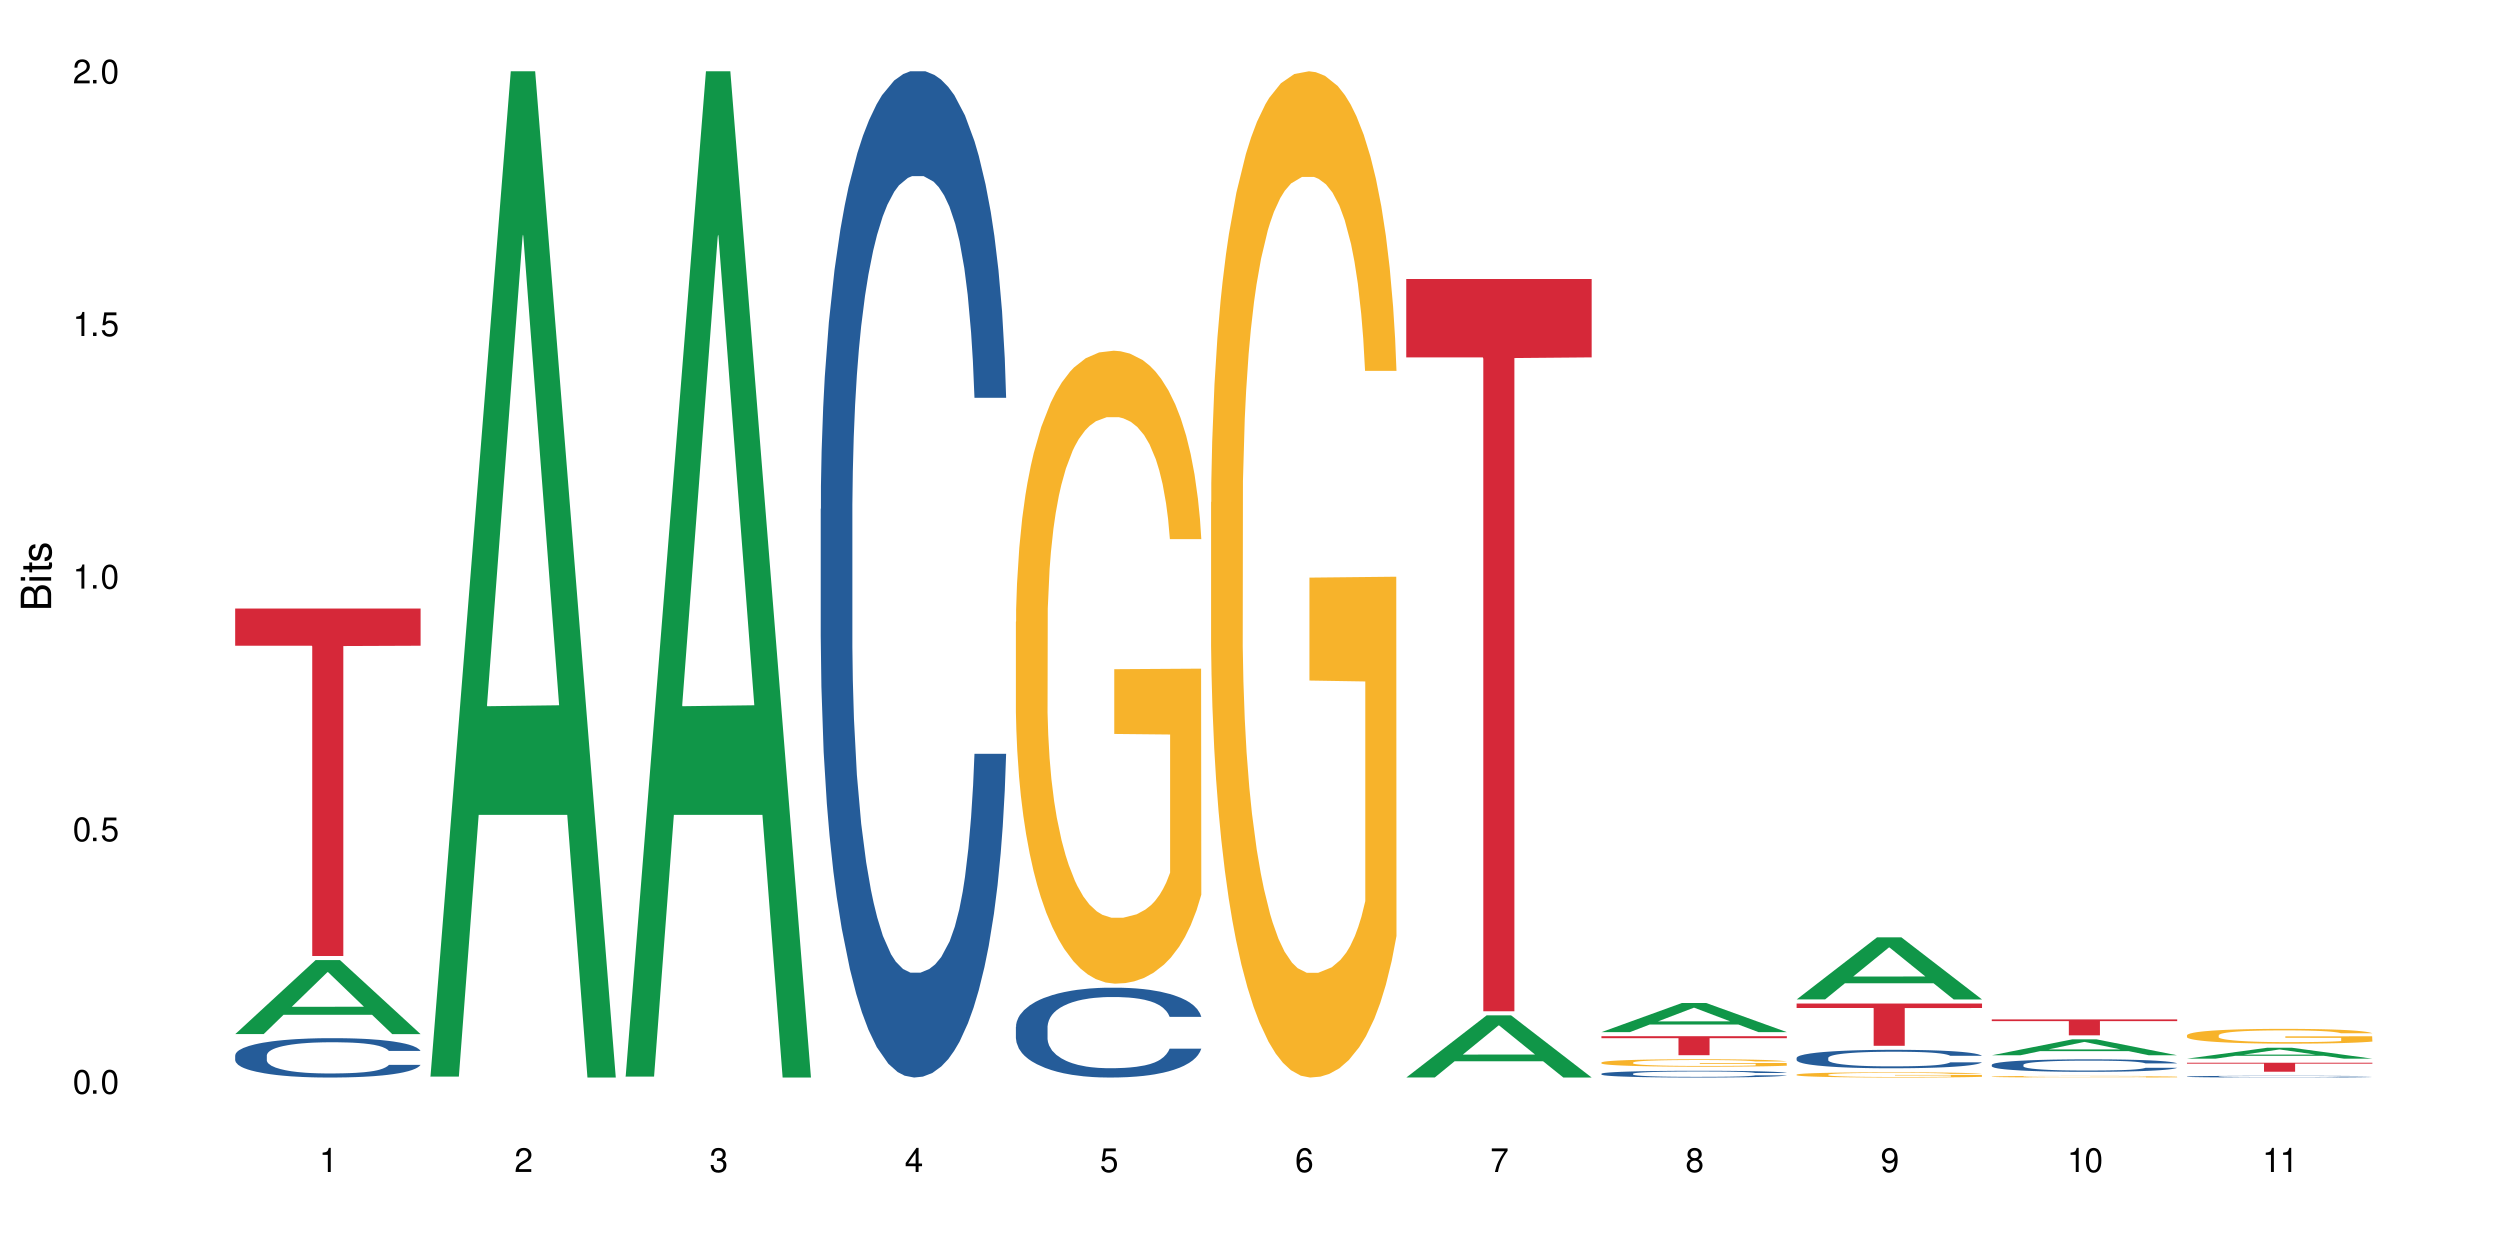 <?xml version="1.0" encoding="UTF-8"?>
<svg xmlns="http://www.w3.org/2000/svg" xmlns:xlink="http://www.w3.org/1999/xlink" width="720" height="360" viewBox="0 0 720 360">
<defs>
<g>
<g id="glyph-0-0">
</g>
<g id="glyph-0-1">
<path d="M 2.641 -6.938 C 2 -6.938 1.422 -6.656 1.078 -6.172 C 0.641 -5.562 0.406 -4.641 0.406 -3.359 C 0.406 -1.016 1.188 0.219 2.641 0.219 C 4.078 0.219 4.859 -1.016 4.859 -3.297 C 4.859 -4.641 4.656 -5.547 4.203 -6.172 C 3.844 -6.656 3.281 -6.938 2.641 -6.938 Z M 2.641 -6.188 C 3.547 -6.188 4 -5.25 4 -3.375 C 4 -1.406 3.562 -0.484 2.625 -0.484 C 1.734 -0.484 1.281 -1.438 1.281 -3.344 C 1.281 -5.25 1.734 -6.188 2.641 -6.188 Z M 2.641 -6.188 "/>
</g>
<g id="glyph-0-2">
<path d="M 1.828 -1 L 0.828 -1 L 0.828 0 L 1.828 0 Z M 1.828 -1 "/>
</g>
<g id="glyph-0-3">
<path d="M 4.562 -6.797 L 1.062 -6.797 L 0.547 -3.094 L 1.328 -3.094 C 1.719 -3.562 2.047 -3.734 2.578 -3.734 C 3.484 -3.734 4.062 -3.109 4.062 -2.094 C 4.062 -1.125 3.484 -0.531 2.578 -0.531 C 1.828 -0.531 1.375 -0.906 1.188 -1.672 L 0.328 -1.672 C 0.453 -1.109 0.547 -0.844 0.75 -0.594 C 1.125 -0.078 1.828 0.219 2.594 0.219 C 3.969 0.219 4.922 -0.781 4.922 -2.219 C 4.922 -3.562 4.031 -4.484 2.719 -4.484 C 2.25 -4.484 1.859 -4.359 1.469 -4.062 L 1.734 -5.969 L 4.562 -5.969 Z M 4.562 -6.797 "/>
</g>
<g id="glyph-0-4">
<path d="M 2.484 -4.938 L 2.484 0 L 3.328 0 L 3.328 -6.938 L 2.766 -6.938 C 2.469 -5.875 2.281 -5.734 0.984 -5.562 L 0.984 -4.938 Z M 2.484 -4.938 "/>
</g>
<g id="glyph-0-5">
<path d="M 4.859 -0.828 L 1.281 -0.828 C 1.359 -1.406 1.672 -1.781 2.5 -2.281 L 3.469 -2.828 C 4.406 -3.344 4.906 -4.062 4.906 -4.906 C 4.906 -5.484 4.672 -6.031 4.266 -6.406 C 3.859 -6.766 3.375 -6.938 2.719 -6.938 C 1.859 -6.938 1.219 -6.625 0.844 -6.031 C 0.609 -5.672 0.5 -5.234 0.484 -4.531 L 1.328 -4.531 C 1.359 -5.016 1.406 -5.281 1.531 -5.516 C 1.75 -5.938 2.188 -6.203 2.703 -6.203 C 3.469 -6.203 4.031 -5.641 4.031 -4.891 C 4.031 -4.344 3.719 -3.859 3.125 -3.516 L 2.234 -3 C 0.812 -2.172 0.406 -1.531 0.328 -0.016 L 4.859 -0.016 Z M 4.859 -0.828 "/>
</g>
<g id="glyph-0-6">
<path d="M 2.125 -3.188 L 2.578 -3.188 C 3.5 -3.188 3.984 -2.766 3.984 -1.922 C 3.984 -1.062 3.469 -0.531 2.594 -0.531 C 1.656 -0.531 1.203 -1 1.156 -2.016 L 0.312 -2.016 C 0.344 -1.453 0.438 -1.094 0.609 -0.781 C 0.953 -0.109 1.625 0.219 2.547 0.219 C 3.953 0.219 4.859 -0.625 4.859 -1.938 C 4.859 -2.828 4.516 -3.297 3.703 -3.594 C 4.344 -3.844 4.656 -4.328 4.656 -5.031 C 4.656 -6.219 3.875 -6.938 2.578 -6.938 C 1.203 -6.938 0.484 -6.172 0.453 -4.703 L 1.297 -4.703 C 1.312 -5.125 1.344 -5.359 1.453 -5.578 C 1.641 -5.969 2.062 -6.203 2.594 -6.203 C 3.344 -6.203 3.797 -5.75 3.797 -5 C 3.797 -4.516 3.609 -4.219 3.25 -4.047 C 3.016 -3.953 2.703 -3.922 2.125 -3.906 Z M 2.125 -3.188 "/>
</g>
<g id="glyph-0-7">
<path d="M 3.141 -1.672 L 3.141 0 L 3.984 0 L 3.984 -1.672 L 4.984 -1.672 L 4.984 -2.438 L 3.984 -2.438 L 3.984 -6.938 L 3.359 -6.938 L 0.266 -2.578 L 0.266 -1.672 Z M 3.141 -2.438 L 1 -2.438 L 3.141 -5.5 Z M 3.141 -2.438 "/>
</g>
<g id="glyph-0-8">
<path d="M 4.781 -5.125 C 4.609 -6.266 3.891 -6.938 2.844 -6.938 C 2.094 -6.938 1.422 -6.578 1.031 -5.953 C 0.594 -5.266 0.406 -4.422 0.406 -3.172 C 0.406 -2 0.578 -1.25 0.984 -0.641 C 1.359 -0.078 1.953 0.219 2.703 0.219 C 3.984 0.219 4.922 -0.75 4.922 -2.094 C 4.922 -3.375 4.062 -4.281 2.844 -4.281 C 2.172 -4.281 1.641 -4.031 1.281 -3.516 C 1.281 -5.234 1.828 -6.188 2.797 -6.188 C 3.391 -6.188 3.797 -5.797 3.938 -5.125 Z M 2.734 -3.531 C 3.547 -3.531 4.062 -2.953 4.062 -2.031 C 4.062 -1.156 3.484 -0.531 2.703 -0.531 C 1.922 -0.531 1.328 -1.188 1.328 -2.078 C 1.328 -2.938 1.906 -3.531 2.734 -3.531 Z M 2.734 -3.531 "/>
</g>
<g id="glyph-0-9">
<path d="M 4.984 -6.797 L 0.438 -6.797 L 0.438 -5.969 L 4.109 -5.969 C 2.5 -3.656 1.828 -2.234 1.328 0 L 2.219 0 C 2.594 -2.172 3.453 -4.047 4.984 -6.094 Z M 4.984 -6.797 "/>
</g>
<g id="glyph-0-10">
<path d="M 3.75 -3.656 C 4.469 -4.094 4.688 -4.438 4.688 -5.078 C 4.688 -6.172 3.844 -6.938 2.641 -6.938 C 1.438 -6.938 0.594 -6.172 0.594 -5.094 C 0.594 -4.438 0.812 -4.094 1.516 -3.656 C 0.734 -3.266 0.359 -2.703 0.359 -1.922 C 0.359 -0.656 1.281 0.219 2.641 0.219 C 3.984 0.219 4.922 -0.656 4.922 -1.922 C 4.922 -2.703 4.531 -3.266 3.75 -3.656 Z M 2.641 -6.188 C 3.359 -6.188 3.812 -5.75 3.812 -5.062 C 3.812 -4.406 3.344 -3.984 2.641 -3.984 C 1.922 -3.984 1.453 -4.406 1.453 -5.078 C 1.453 -5.75 1.922 -6.188 2.641 -6.188 Z M 2.641 -3.266 C 3.484 -3.266 4.062 -2.719 4.062 -1.906 C 4.062 -1.078 3.484 -0.531 2.625 -0.531 C 1.797 -0.531 1.219 -1.094 1.219 -1.906 C 1.219 -2.719 1.781 -3.266 2.641 -3.266 Z M 2.641 -3.266 "/>
</g>
<g id="glyph-0-11">
<path d="M 0.516 -1.578 C 0.672 -0.453 1.406 0.219 2.438 0.219 C 3.188 0.219 3.859 -0.141 4.266 -0.766 C 4.688 -1.453 4.891 -2.297 4.891 -3.547 C 4.891 -4.719 4.703 -5.453 4.312 -6.078 C 3.938 -6.641 3.344 -6.938 2.594 -6.938 C 1.297 -6.938 0.359 -5.969 0.359 -4.625 C 0.359 -3.344 1.234 -2.453 2.453 -2.453 C 3.094 -2.453 3.578 -2.672 4.016 -3.203 C 4 -1.484 3.469 -0.531 2.5 -0.531 C 1.906 -0.531 1.484 -0.906 1.359 -1.578 Z M 2.578 -6.203 C 3.375 -6.203 3.969 -5.531 3.969 -4.641 C 3.969 -3.797 3.391 -3.188 2.547 -3.188 C 1.734 -3.188 1.234 -3.766 1.234 -4.688 C 1.234 -5.562 1.797 -6.203 2.578 -6.203 Z M 2.578 -6.203 "/>
</g>
<g id="glyph-1-0">
</g>
<g id="glyph-1-1">
<path d="M 0 -0.953 L 0 -4.891 C 0 -5.719 -0.234 -6.344 -0.734 -6.797 C -1.188 -7.234 -1.812 -7.469 -2.5 -7.469 C -3.547 -7.469 -4.188 -7 -4.625 -5.875 C -4.984 -6.688 -5.625 -7.094 -6.531 -7.094 C -7.172 -7.094 -7.734 -6.859 -8.141 -6.391 C -8.562 -5.922 -8.75 -5.344 -8.75 -4.5 L -8.75 -0.953 Z M -4.984 -2.062 L -7.766 -2.062 L -7.766 -4.219 C -7.766 -4.844 -7.688 -5.203 -7.453 -5.5 C -7.219 -5.812 -6.859 -5.969 -6.375 -5.969 C -5.891 -5.969 -5.531 -5.812 -5.297 -5.5 C -5.062 -5.203 -4.984 -4.844 -4.984 -4.219 Z M -0.984 -2.062 L -4 -2.062 L -4 -4.781 C -4 -5.766 -3.438 -6.359 -2.484 -6.359 C -1.547 -6.359 -0.984 -5.766 -0.984 -4.781 Z M -0.984 -2.062 "/>
</g>
<g id="glyph-1-2">
<path d="M -6.281 -1.797 L -6.281 -0.797 L 0 -0.797 L 0 -1.797 Z M -8.75 -1.797 L -8.75 -0.797 L -7.484 -0.797 L -7.484 -1.797 Z M -8.75 -1.797 "/>
</g>
<g id="glyph-1-3">
<path d="M -6.281 -3.047 L -6.281 -2.016 L -8.016 -2.016 L -8.016 -1.016 L -6.281 -1.016 L -6.281 -0.172 L -5.469 -0.172 L -5.469 -1.016 L -0.719 -1.016 C -0.078 -1.016 0.281 -1.453 0.281 -2.234 C 0.281 -2.5 0.25 -2.719 0.188 -3.047 L -0.641 -3.047 C -0.609 -2.906 -0.594 -2.766 -0.594 -2.562 C -0.594 -2.141 -0.719 -2.016 -1.156 -2.016 L -5.469 -2.016 L -5.469 -3.047 Z M -6.281 -3.047 "/>
</g>
<g id="glyph-1-4">
<path d="M -4.531 -5.25 C -5.766 -5.25 -6.469 -4.422 -6.469 -2.969 C -6.469 -1.516 -5.719 -0.562 -4.547 -0.562 C -3.562 -0.562 -3.094 -1.062 -2.734 -2.562 L -2.516 -3.484 C -2.344 -4.188 -2.094 -4.469 -1.641 -4.469 C -1.047 -4.469 -0.641 -3.875 -0.641 -3 C -0.641 -2.453 -0.797 -2 -1.062 -1.75 C -1.25 -1.594 -1.422 -1.531 -1.875 -1.469 L -1.875 -0.406 C -0.422 -0.453 0.281 -1.266 0.281 -2.922 C 0.281 -4.5 -0.5 -5.516 -1.719 -5.516 C -2.656 -5.516 -3.172 -4.984 -3.469 -3.734 L -3.703 -2.766 C -3.891 -1.953 -4.156 -1.609 -4.594 -1.609 C -5.188 -1.609 -5.547 -2.125 -5.547 -2.938 C -5.547 -3.75 -5.203 -4.172 -4.531 -4.203 Z M -4.531 -5.25 "/>
</g>
</g>
</defs>
<rect x="-72" y="-36" width="864" height="432" fill="rgb(100%, 100%, 100%)" fill-opacity="1"/>
<path fill-rule="nonzero" fill="rgb(6.275%, 58.824%, 28.235%)" fill-opacity="1" d="M 67.73 297.812 L 67.789 297.793 L 90.895 276.5 L 97.91 276.5 L 121.133 297.832 L 112.973 297.832 L 107.152 292.266 L 81.652 292.266 L 75.945 297.812 L 67.73 297.812 L 84.105 289.961 L 104.816 289.941 L 94.488 279.984 L 94.375 279.965 L 94.262 280.023 L 84.047 289.941 L 84.105 289.961 Z M 67.73 297.812 "/>
<path fill-rule="nonzero" fill="rgb(14.51%, 36.078%, 60%)" fill-opacity="1" d="M 67.73 303.93 L 67.797 303.918 L 67.797 303.672 L 67.992 303.277 L 68.449 302.777 L 68.902 302.438 L 70.074 301.824 L 71.703 301.234 L 73.398 300.781 L 74.633 300.512 L 75.742 300.301 L 78.281 299.918 L 79.91 299.723 L 81.668 299.547 L 83.816 299.371 L 85.379 299.266 L 88.895 299.102 L 91.5 299.027 L 93.52 298.996 L 97.883 298.996 L 100.488 299.039 L 102.375 299.09 L 104.461 299.172 L 106.219 299.266 L 109.281 299.496 L 112.016 299.785 L 113.254 299.949 L 115.207 300.273 L 116.703 300.582 L 117.746 300.852 L 118.918 301.234 L 119.961 301.703 L 120.742 302.23 L 121.133 302.676 L 112.016 302.676 L 111.559 302.262 L 111.039 301.941 L 110.062 301.516 L 109.086 301.215 L 107.715 300.914 L 106.48 300.719 L 104.785 300.52 L 103.289 300.395 L 101.727 300.301 L 100.227 300.242 L 97.363 300.18 L 94.039 300.18 L 92.805 300.199 L 90.262 300.281 L 88.895 300.355 L 86.941 300.5 L 85.574 300.633 L 83.945 300.84 L 82.84 301.02 L 81.473 301.285 L 80.496 301.523 L 79.387 301.867 L 78.738 302.125 L 78.152 302.418 L 77.629 302.758 L 77.238 303.121 L 76.977 303.504 L 76.848 303.879 L 76.848 305.484 L 76.977 305.855 L 77.305 306.293 L 78.152 306.922 L 79.387 307.473 L 80.82 307.906 L 82.188 308.219 L 82.969 308.363 L 84.012 308.531 L 85.641 308.738 L 87.984 308.945 L 89.352 309.027 L 91.438 309.109 L 93.586 309.152 L 96.449 309.152 L 98.988 309.109 L 100.684 309.059 L 102.441 308.977 L 104.852 308.801 L 106.348 308.633 L 107.652 308.438 L 108.629 308.238 L 109.281 308.074 L 110.258 307.754 L 111.039 307.398 L 111.625 307.039 L 112.016 306.684 L 121.133 306.684 L 120.742 307.102 L 120.156 307.504 L 119.57 307.805 L 118.656 308.168 L 117.613 308.488 L 116.117 308.852 L 114.879 309.09 L 113.254 309.348 L 111.754 309.547 L 110.125 309.723 L 107.715 309.93 L 106.152 310.031 L 104.461 310.125 L 102.441 310.207 L 99.902 310.281 L 97.168 310.32 L 94.625 310.332 L 91.891 310.312 L 89.871 310.27 L 87.203 310.176 L 83.883 309.992 L 81.473 309.793 L 79.582 309.598 L 77.957 309.391 L 76.133 309.109 L 73.789 308.652 L 72.355 308.301 L 71.379 308.012 L 70.27 307.609 L 69.488 307.246 L 68.578 306.664 L 67.926 305.93 L 67.73 305.359 Z M 67.73 303.93 "/>
<path fill-rule="nonzero" fill="rgb(83.922%, 15.686%, 22.353%)" fill-opacity="1" d="M 67.73 175.258 L 121.133 175.258 L 121.133 185.969 L 98.875 186.062 L 98.875 275.336 L 89.922 275.336 L 89.922 186.156 L 89.793 185.969 L 67.73 185.969 Z M 67.73 175.258 "/>
<path fill-rule="nonzero" fill="rgb(6.275%, 58.824%, 28.235%)" fill-opacity="1" d="M 123.941 310.059 L 124 309.789 L 147.105 20.527 L 154.125 20.527 L 177.344 310.332 L 169.184 310.332 L 163.367 234.684 L 137.863 234.684 L 132.156 310.059 L 123.941 310.059 L 140.316 203.391 L 161.027 203.117 L 150.699 67.875 L 150.586 67.602 L 150.473 68.418 L 140.258 203.117 L 140.316 203.391 Z M 123.941 310.059 "/>
<path fill-rule="nonzero" fill="rgb(6.275%, 58.824%, 28.235%)" fill-opacity="1" d="M 180.152 310.059 L 180.211 309.789 L 203.316 20.527 L 210.336 20.527 L 233.555 310.332 L 225.395 310.332 L 219.578 234.684 L 194.074 234.684 L 188.371 310.059 L 180.152 310.059 L 196.527 203.391 L 217.238 203.117 L 206.91 67.875 L 206.797 67.602 L 206.684 68.418 L 196.473 203.117 L 196.527 203.391 Z M 180.152 310.059 "/>
<path fill-rule="nonzero" fill="rgb(14.51%, 36.078%, 60%)" fill-opacity="1" d="M 236.367 146.621 L 236.43 146.355 L 236.43 140 L 236.625 129.934 L 237.082 117.215 L 237.539 108.477 L 238.711 92.844 L 240.34 77.746 L 242.031 66.09 L 243.27 59.203 L 244.375 53.902 L 246.914 44.102 L 248.543 39.07 L 250.301 34.566 L 252.449 30.062 L 254.016 27.414 L 257.531 23.176 L 260.137 21.32 L 262.152 20.527 L 266.516 20.527 L 269.121 21.586 L 271.012 22.91 L 273.094 25.031 L 274.852 27.414 L 277.914 33.242 L 280.648 40.66 L 281.887 44.898 L 283.84 53.109 L 285.34 61.055 L 286.379 67.945 L 287.551 77.746 L 288.594 89.668 L 289.375 103.176 L 289.766 114.566 L 280.648 114.566 L 280.191 103.973 L 279.672 95.758 L 278.695 84.898 L 277.719 77.215 L 276.352 69.535 L 275.113 64.5 L 273.422 59.469 L 271.922 56.289 L 270.359 53.902 L 268.863 52.316 L 265.996 50.727 L 262.676 50.727 L 261.438 51.254 L 258.898 53.375 L 257.531 55.23 L 255.578 58.938 L 254.211 62.383 L 252.582 67.68 L 251.473 72.184 L 250.105 79.07 L 249.129 85.164 L 248.023 93.906 L 247.371 100.527 L 246.785 107.945 L 246.266 116.688 L 245.875 125.957 L 245.613 135.762 L 245.484 145.297 L 245.484 186.355 L 245.613 195.895 L 245.938 207.02 L 246.785 223.18 L 248.023 237.219 L 249.457 248.344 L 250.824 256.293 L 251.605 260 L 252.645 264.238 L 254.273 269.535 L 256.617 274.836 L 257.984 276.953 L 260.07 279.074 L 262.219 280.133 L 265.086 280.133 L 267.625 279.074 L 269.316 277.75 L 271.074 275.629 L 273.484 271.125 L 274.984 266.887 L 276.285 261.855 L 277.262 256.82 L 277.914 252.582 L 278.891 244.371 L 279.672 235.363 L 280.258 226.094 L 280.648 217.086 L 289.766 217.086 L 289.375 227.684 L 288.789 238.012 L 288.203 245.695 L 287.293 254.969 L 286.25 263.18 L 284.75 272.449 L 283.516 278.543 L 281.887 285.168 L 280.387 290.199 L 278.762 294.703 L 276.352 300 L 274.789 302.648 L 273.094 305.035 L 271.074 307.152 L 268.535 309.008 L 265.801 310.066 L 263.262 310.332 L 260.527 309.801 L 258.508 308.742 L 255.836 306.359 L 252.516 301.59 L 250.105 296.559 L 248.219 291.523 L 246.59 286.227 L 244.766 279.074 L 242.422 267.418 L 240.988 258.41 L 240.012 250.992 L 238.906 240.664 L 238.125 231.391 L 237.211 216.555 L 236.562 197.746 L 236.367 183.18 Z M 236.367 146.621 "/>
<path fill-rule="nonzero" fill="rgb(14.51%, 36.078%, 60%)" fill-opacity="1" d="M 292.578 295.719 L 292.641 295.695 L 292.641 295.125 L 292.836 294.227 L 293.293 293.094 L 293.75 292.312 L 294.922 290.918 L 296.551 289.57 L 298.242 288.527 L 299.48 287.914 L 300.586 287.441 L 303.125 286.566 L 304.754 286.117 L 306.512 285.715 L 308.664 285.312 L 310.227 285.074 L 313.742 284.695 L 316.348 284.531 L 318.367 284.461 L 322.73 284.461 L 325.332 284.555 L 327.223 284.672 L 329.305 284.863 L 331.066 285.074 L 334.125 285.594 L 336.859 286.258 L 338.098 286.637 L 340.051 287.367 L 341.551 288.078 L 342.59 288.695 L 343.762 289.57 L 344.805 290.633 L 345.586 291.84 L 345.977 292.855 L 336.859 292.855 L 336.406 291.91 L 335.883 291.176 L 334.906 290.207 L 333.93 289.52 L 332.562 288.836 L 331.324 288.387 L 329.633 287.938 L 328.133 287.652 L 326.57 287.441 L 325.074 287.297 L 322.207 287.156 L 318.887 287.156 L 317.648 287.203 L 315.109 287.395 L 313.742 287.559 L 311.789 287.891 L 310.422 288.195 L 308.793 288.668 L 307.684 289.07 L 306.316 289.688 L 305.34 290.23 L 304.234 291.012 L 303.582 291.602 L 302.996 292.266 L 302.477 293.043 L 302.086 293.871 L 301.824 294.746 L 301.695 295.598 L 301.695 299.266 L 301.824 300.117 L 302.148 301.109 L 302.996 302.551 L 304.234 303.805 L 305.668 304.797 L 307.035 305.508 L 307.816 305.84 L 308.859 306.219 L 310.484 306.691 L 312.832 307.164 L 314.199 307.352 L 316.281 307.543 L 318.43 307.637 L 321.297 307.637 L 323.836 307.543 L 325.527 307.422 L 327.289 307.234 L 329.695 306.832 L 331.195 306.453 L 332.496 306.004 L 333.473 305.555 L 334.125 305.176 L 335.102 304.445 L 335.883 303.641 L 336.469 302.812 L 336.859 302.008 L 345.977 302.008 L 345.586 302.953 L 345 303.875 L 344.414 304.562 L 343.504 305.391 L 342.461 306.121 L 340.965 306.949 L 339.727 307.496 L 338.098 308.086 L 336.602 308.535 L 334.973 308.938 L 332.562 309.41 L 331 309.648 L 329.305 309.859 L 327.289 310.047 L 324.746 310.215 L 322.012 310.309 L 319.473 310.332 L 316.738 310.285 L 314.719 310.191 L 312.047 309.977 L 308.727 309.551 L 306.316 309.102 L 304.43 308.652 L 302.801 308.18 L 300.977 307.543 L 298.633 306.5 L 297.199 305.695 L 296.223 305.035 L 295.117 304.113 L 294.336 303.285 L 293.422 301.961 L 292.773 300.281 L 292.578 298.98 Z M 292.578 295.719 "/>
<path fill-rule="nonzero" fill="rgb(96.863%, 70.196%, 16.863%)" fill-opacity="1" d="M 292.578 179.078 L 292.641 178.914 L 292.641 175.582 L 292.902 168.094 L 293.555 157.77 L 294.398 149.281 L 295.312 142.621 L 295.898 139.125 L 296.875 134.129 L 297.723 130.469 L 299.871 122.977 L 302.605 115.984 L 304.105 112.988 L 305.797 110.156 L 308.207 106.992 L 309.312 105.828 L 312.699 103.164 L 316.543 101.5 L 320.773 101 L 322.73 101.168 L 325.398 101.832 L 329.047 103.664 L 331.129 105.328 L 332.758 106.992 L 334.449 109.156 L 336.535 112.488 L 338.488 116.484 L 340.051 120.48 L 341.613 125.473 L 342.918 130.801 L 344.023 136.629 L 345 143.621 L 345.586 149.445 L 345.977 155.273 L 336.926 155.273 L 336.406 149.445 L 335.82 144.953 L 334.84 139.457 L 333.863 135.461 L 332.887 132.297 L 331.066 127.969 L 329.5 125.305 L 327.547 122.977 L 325.66 121.477 L 323.512 120.48 L 322.207 120.145 L 318.758 120.145 L 315.629 121.312 L 313.809 122.645 L 312.504 123.977 L 310.68 126.473 L 309.574 128.469 L 308.922 129.801 L 306.969 134.961 L 305.668 139.625 L 304.949 142.785 L 304.039 147.781 L 303.387 152.277 L 302.672 158.938 L 302.281 163.93 L 301.758 175.25 L 301.695 205.219 L 301.891 211.543 L 302.281 218.367 L 302.801 224.363 L 303.582 230.688 L 304.363 235.516 L 305.73 242.008 L 306.902 246.336 L 307.816 249.168 L 309.574 253.664 L 310.289 255.16 L 311.984 258.156 L 313.742 260.488 L 315.891 262.484 L 317.52 263.484 L 320.125 264.316 L 323.445 264.316 L 327.352 263.32 L 329.828 261.988 L 331.52 260.656 L 332.629 259.488 L 333.996 257.66 L 334.973 255.992 L 335.883 254.164 L 336.992 251.332 L 336.992 211.543 L 320.906 211.375 L 320.906 192.73 L 345.914 192.566 L 345.977 257.66 L 344.609 262.152 L 342.918 266.48 L 341.289 269.812 L 339.598 272.641 L 337.188 275.805 L 335.234 277.801 L 332.238 280.133 L 329.5 281.633 L 326.637 282.629 L 324.098 283.129 L 321.102 283.297 L 318.43 282.965 L 315.566 281.965 L 313.285 280.633 L 311.203 278.969 L 309.117 276.805 L 306.512 273.309 L 304.82 270.477 L 303.062 266.98 L 301.305 262.82 L 299.742 258.324 L 298.699 254.828 L 297.656 250.832 L 296.551 245.84 L 295.508 240.18 L 294.727 235.016 L 294.008 229.191 L 293.488 223.695 L 292.969 216.203 L 292.707 210.211 L 292.578 205.051 Z M 292.578 179.078 "/>
<path fill-rule="nonzero" fill="rgb(96.863%, 70.196%, 16.863%)" fill-opacity="1" d="M 348.789 144.652 L 348.852 144.387 L 348.852 139.094 L 349.113 127.184 L 349.766 110.777 L 350.613 97.277 L 351.523 86.691 L 352.109 81.133 L 353.086 73.195 L 353.934 67.371 L 356.082 55.461 L 358.816 44.348 L 360.316 39.582 L 362.008 35.082 L 364.418 30.055 L 365.523 28.203 L 368.91 23.965 L 372.754 21.32 L 376.988 20.527 L 378.941 20.789 L 381.609 21.848 L 385.258 24.762 L 387.34 27.406 L 388.969 30.055 L 390.664 33.496 L 392.746 38.789 L 394.699 45.141 L 396.262 51.492 L 397.824 59.43 L 399.129 67.902 L 400.234 77.164 L 401.211 88.281 L 401.797 97.543 L 402.188 106.805 L 393.137 106.805 L 392.617 97.543 L 392.031 90.398 L 391.055 81.664 L 390.078 75.312 L 389.098 70.281 L 387.277 63.402 L 385.715 59.168 L 383.758 55.461 L 381.871 53.078 L 379.723 51.492 L 378.418 50.961 L 374.969 50.961 L 371.844 52.816 L 370.02 54.934 L 368.715 57.051 L 366.891 61.02 L 365.785 64.195 L 365.133 66.312 L 363.18 74.516 L 361.879 81.93 L 361.16 86.957 L 360.25 94.898 L 359.598 102.043 L 358.883 112.629 L 358.492 120.57 L 357.969 138.566 L 357.906 186.207 L 358.102 196.262 L 358.492 207.113 L 359.012 216.641 L 359.793 226.699 L 360.574 234.375 L 361.941 244.695 L 363.117 251.578 L 364.027 256.078 L 365.785 263.223 L 366.5 265.605 L 368.195 270.367 L 369.953 274.074 L 372.102 277.25 L 373.73 278.836 L 376.336 280.16 L 379.656 280.16 L 383.562 278.574 L 386.039 276.457 L 387.73 274.34 L 388.84 272.484 L 390.207 269.574 L 391.184 266.926 L 392.094 264.016 L 393.203 259.516 L 393.203 196.262 L 377.117 195.996 L 377.117 166.355 L 402.125 166.09 L 402.188 269.574 L 400.82 276.719 L 399.129 283.602 L 397.5 288.895 L 395.809 293.395 L 393.398 298.422 L 391.445 301.598 L 388.449 305.305 L 385.715 307.688 L 382.848 309.273 L 380.309 310.066 L 377.312 310.332 L 374.641 309.805 L 371.777 308.215 L 369.496 306.098 L 367.414 303.453 L 365.328 300.012 L 362.727 294.453 L 361.031 289.953 L 359.273 284.395 L 357.516 277.777 L 355.953 270.633 L 354.91 265.074 L 353.867 258.723 L 352.762 250.781 L 351.719 241.785 L 350.938 233.578 L 350.223 224.316 L 349.699 215.582 L 349.18 203.672 L 348.918 194.145 L 348.789 185.941 Z M 348.789 144.652 "/>
<path fill-rule="nonzero" fill="rgb(6.275%, 58.824%, 28.235%)" fill-opacity="1" d="M 405 310.316 L 405.059 310.297 L 428.164 292.41 L 435.18 292.41 L 458.402 310.332 L 450.242 310.332 L 444.422 305.652 L 418.922 305.652 L 413.215 310.316 L 405 310.316 L 421.375 303.719 L 442.082 303.703 L 431.758 295.34 L 431.645 295.32 L 431.527 295.371 L 421.316 303.703 L 421.375 303.719 Z M 405 310.316 "/>
<path fill-rule="nonzero" fill="rgb(83.922%, 15.686%, 22.353%)" fill-opacity="1" d="M 405 80.344 L 458.402 80.344 L 458.402 102.922 L 436.145 103.117 L 436.145 291.246 L 427.191 291.246 L 427.191 103.316 L 427.062 102.922 L 405 102.922 Z M 405 80.344 "/>
<path fill-rule="nonzero" fill="rgb(6.275%, 58.824%, 28.235%)" fill-opacity="1" d="M 461.211 297.246 L 461.27 297.238 L 484.375 288.867 L 491.391 288.867 L 514.613 297.254 L 506.453 297.254 L 500.633 295.062 L 475.133 295.062 L 469.426 297.246 L 461.211 297.246 L 477.586 294.156 L 498.297 294.148 L 487.969 290.234 L 487.855 290.227 L 487.742 290.25 L 477.527 294.148 L 477.586 294.156 Z M 461.211 297.246 "/>
<path fill-rule="nonzero" fill="rgb(14.51%, 36.078%, 60%)" fill-opacity="1" d="M 461.211 309.23 L 461.277 309.23 L 461.277 309.188 L 461.473 309.117 L 461.926 309.031 L 462.383 308.973 L 463.555 308.867 L 465.184 308.766 L 466.879 308.688 L 468.113 308.641 L 469.223 308.605 L 471.762 308.539 L 473.391 308.508 L 475.148 308.477 L 477.297 308.445 L 478.859 308.43 L 482.375 308.398 L 484.98 308.387 L 487 308.383 L 491.363 308.383 L 493.969 308.391 L 495.855 308.398 L 497.941 308.414 L 499.699 308.43 L 502.762 308.469 L 505.496 308.516 L 506.73 308.547 L 508.688 308.602 L 510.184 308.656 L 511.227 308.699 L 512.398 308.766 L 513.441 308.848 L 514.223 308.938 L 514.613 309.016 L 505.496 309.016 L 505.039 308.945 L 504.52 308.887 L 503.543 308.816 L 502.562 308.762 L 501.195 308.711 L 499.961 308.68 L 498.266 308.645 L 496.77 308.621 L 495.207 308.605 L 493.707 308.598 L 490.844 308.586 L 487.52 308.586 L 486.285 308.59 L 483.742 308.602 L 482.375 308.617 L 480.422 308.641 L 479.055 308.664 L 477.426 308.699 L 476.32 308.73 L 474.953 308.777 L 473.977 308.816 L 472.867 308.875 L 472.219 308.922 L 471.633 308.969 L 471.109 309.027 L 470.719 309.09 L 470.457 309.156 L 470.328 309.223 L 470.328 309.5 L 470.457 309.562 L 470.785 309.637 L 471.633 309.746 L 472.867 309.84 L 474.301 309.914 L 475.668 309.969 L 476.449 309.992 L 477.492 310.023 L 479.121 310.059 L 481.465 310.094 L 482.832 310.109 L 484.918 310.121 L 487.066 310.129 L 489.93 310.129 L 492.469 310.121 L 494.164 310.113 L 495.922 310.098 L 498.332 310.07 L 499.828 310.039 L 501.133 310.008 L 502.109 309.973 L 502.762 309.945 L 503.738 309.887 L 504.52 309.828 L 505.105 309.766 L 505.496 309.703 L 514.613 309.703 L 514.223 309.777 L 513.637 309.848 L 513.051 309.898 L 512.137 309.961 L 511.094 310.016 L 509.598 310.078 L 508.359 310.117 L 506.73 310.164 L 505.234 310.195 L 503.605 310.227 L 501.195 310.262 L 499.633 310.281 L 497.941 310.297 L 495.922 310.312 L 493.383 310.324 L 490.648 310.332 L 488.105 310.332 L 485.371 310.328 L 483.352 310.32 L 480.684 310.305 L 477.363 310.273 L 474.953 310.238 L 473.062 310.207 L 471.438 310.172 L 469.613 310.121 L 467.27 310.043 L 465.836 309.984 L 464.859 309.934 L 463.75 309.863 L 462.969 309.801 L 462.059 309.703 L 461.406 309.574 L 461.211 309.477 Z M 461.211 309.23 "/>
<path fill-rule="nonzero" fill="rgb(96.863%, 70.196%, 16.863%)" fill-opacity="1" d="M 461.211 305.984 L 461.277 305.984 L 461.277 305.941 L 461.535 305.855 L 462.188 305.73 L 463.035 305.633 L 463.945 305.555 L 464.531 305.512 L 465.508 305.453 L 466.355 305.41 L 468.504 305.32 L 471.242 305.238 L 472.738 305.203 L 474.43 305.168 L 476.84 305.133 L 477.949 305.117 L 481.336 305.086 L 485.176 305.066 L 489.41 305.059 L 491.363 305.062 L 494.035 305.07 L 497.68 305.09 L 499.766 305.113 L 501.391 305.133 L 503.086 305.156 L 505.168 305.195 L 507.125 305.242 L 508.688 305.289 L 510.25 305.352 L 511.551 305.414 L 512.66 305.48 L 513.637 305.566 L 514.223 305.633 L 514.613 305.703 L 505.559 305.703 L 505.039 305.633 L 504.453 305.582 L 503.477 305.516 L 502.5 305.469 L 501.523 305.43 L 499.699 305.379 L 498.137 305.348 L 496.184 305.32 L 494.293 305.301 L 492.145 305.289 L 490.844 305.285 L 487.391 305.285 L 484.266 305.301 L 482.441 305.316 L 481.141 305.332 L 479.316 305.363 L 478.207 305.387 L 477.559 305.402 L 475.602 305.461 L 474.301 305.516 L 473.586 305.555 L 472.672 305.613 L 472.023 305.668 L 471.305 305.746 L 470.914 305.805 L 470.395 305.938 L 470.328 306.293 L 470.523 306.367 L 470.914 306.449 L 471.438 306.52 L 472.219 306.594 L 473 306.652 L 474.367 306.73 L 475.539 306.781 L 476.449 306.812 L 478.207 306.867 L 478.926 306.887 L 480.617 306.922 L 482.375 306.949 L 484.523 306.973 L 486.152 306.984 L 488.758 306.992 L 492.078 306.992 L 495.988 306.98 L 498.461 306.965 L 500.156 306.949 L 501.262 306.938 L 502.629 306.914 L 503.605 306.895 L 504.52 306.875 L 505.625 306.84 L 505.625 306.367 L 489.539 306.367 L 489.539 306.145 L 514.547 306.145 L 514.613 306.914 L 513.246 306.969 L 511.551 307.02 L 509.922 307.059 L 508.23 307.094 L 505.82 307.129 L 503.867 307.152 L 500.871 307.18 L 498.137 307.199 L 495.27 307.211 L 492.73 307.215 L 489.734 307.219 L 487.066 307.215 L 484.199 307.203 L 481.922 307.188 L 479.836 307.168 L 477.754 307.141 L 475.148 307.102 L 473.453 307.066 L 471.695 307.023 L 469.938 306.977 L 468.375 306.922 L 467.332 306.883 L 466.289 306.832 L 465.184 306.773 L 464.141 306.707 L 463.359 306.648 L 462.645 306.578 L 462.121 306.512 L 461.602 306.426 L 461.34 306.352 L 461.211 306.293 Z M 461.211 305.984 "/>
<path fill-rule="nonzero" fill="rgb(83.922%, 15.686%, 22.353%)" fill-opacity="1" d="M 461.211 298.418 L 514.613 298.418 L 514.613 299.004 L 492.355 299.008 L 492.355 303.895 L 483.402 303.895 L 483.402 299.012 L 483.273 299.004 L 461.211 299.004 Z M 461.211 298.418 "/>
<path fill-rule="nonzero" fill="rgb(6.275%, 58.824%, 28.235%)" fill-opacity="1" d="M 517.422 287.828 L 517.48 287.812 L 540.586 269.953 L 547.602 269.953 L 570.824 287.848 L 562.664 287.848 L 556.848 283.176 L 531.344 283.176 L 525.637 287.828 L 517.422 287.828 L 533.797 281.242 L 554.508 281.227 L 544.18 272.879 L 544.066 272.859 L 543.953 272.91 L 533.738 281.227 L 533.797 281.242 Z M 517.422 287.828 "/>
<path fill-rule="nonzero" fill="rgb(14.51%, 36.078%, 60%)" fill-opacity="1" d="M 517.422 304.66 L 517.488 304.656 L 517.488 304.539 L 517.684 304.355 L 518.141 304.121 L 518.594 303.961 L 519.766 303.676 L 521.395 303.398 L 523.09 303.184 L 524.324 303.059 L 525.434 302.961 L 527.973 302.781 L 529.602 302.691 L 531.359 302.605 L 533.508 302.523 L 535.07 302.477 L 538.586 302.398 L 541.191 302.363 L 543.211 302.348 L 547.574 302.348 L 550.18 302.367 L 552.066 302.395 L 554.152 302.434 L 555.91 302.477 L 558.973 302.582 L 561.707 302.719 L 562.945 302.797 L 564.898 302.945 L 566.395 303.094 L 567.438 303.219 L 568.609 303.398 L 569.652 303.617 L 570.434 303.867 L 570.824 304.074 L 561.707 304.074 L 561.25 303.879 L 560.73 303.73 L 559.754 303.531 L 558.777 303.391 L 557.41 303.25 L 556.172 303.156 L 554.477 303.062 L 552.98 303.004 L 551.418 302.961 L 549.918 302.934 L 547.055 302.902 L 543.734 302.902 L 542.496 302.914 L 539.957 302.953 L 538.586 302.984 L 536.633 303.055 L 535.266 303.117 L 533.637 303.215 L 532.531 303.297 L 531.164 303.422 L 530.188 303.535 L 529.078 303.695 L 528.43 303.816 L 527.844 303.953 L 527.32 304.113 L 526.93 304.281 L 526.672 304.461 L 526.539 304.637 L 526.539 305.391 L 526.672 305.566 L 526.996 305.77 L 527.844 306.066 L 529.078 306.324 L 530.512 306.527 L 531.879 306.672 L 532.66 306.742 L 533.703 306.82 L 535.332 306.918 L 537.676 307.012 L 539.043 307.051 L 541.129 307.09 L 543.277 307.109 L 546.141 307.109 L 548.684 307.09 L 550.375 307.066 L 552.133 307.027 L 554.543 306.945 L 556.039 306.867 L 557.344 306.777 L 558.32 306.684 L 558.973 306.605 L 559.949 306.453 L 560.73 306.289 L 561.316 306.121 L 561.707 305.953 L 570.824 305.953 L 570.434 306.148 L 569.848 306.34 L 569.262 306.48 L 568.348 306.648 L 567.309 306.801 L 565.809 306.969 L 564.57 307.082 L 562.945 307.203 L 561.445 307.297 L 559.816 307.379 L 557.41 307.477 L 555.844 307.523 L 554.152 307.566 L 552.133 307.605 L 549.594 307.641 L 546.859 307.66 L 544.32 307.664 L 541.582 307.656 L 539.566 307.637 L 536.895 307.59 L 533.574 307.504 L 531.164 307.41 L 529.273 307.32 L 527.648 307.223 L 525.824 307.09 L 523.48 306.879 L 522.047 306.711 L 521.07 306.578 L 519.961 306.387 L 519.18 306.215 L 518.27 305.945 L 517.617 305.602 L 517.422 305.332 Z M 517.422 304.66 "/>
<path fill-rule="nonzero" fill="rgb(96.863%, 70.196%, 16.863%)" fill-opacity="1" d="M 517.422 309.473 L 517.488 309.473 L 517.488 309.445 L 517.75 309.383 L 518.398 309.297 L 519.246 309.227 L 520.156 309.172 L 520.742 309.145 L 521.723 309.102 L 522.566 309.07 L 524.715 309.012 L 527.453 308.953 L 528.949 308.926 L 530.645 308.902 L 533.051 308.879 L 534.16 308.867 L 537.547 308.848 L 541.387 308.832 L 545.621 308.828 L 547.574 308.828 L 550.246 308.836 L 553.891 308.852 L 555.977 308.863 L 557.605 308.879 L 559.297 308.895 L 561.379 308.922 L 563.336 308.957 L 564.898 308.988 L 566.461 309.031 L 567.762 309.074 L 568.871 309.121 L 569.848 309.18 L 570.434 309.227 L 570.824 309.277 L 561.773 309.277 L 561.25 309.227 L 560.664 309.191 L 559.688 309.145 L 558.711 309.113 L 557.734 309.086 L 555.91 309.051 L 554.348 309.027 L 552.395 309.012 L 550.504 308.996 L 548.355 308.988 L 543.602 308.988 L 540.477 308.996 L 538.652 309.008 L 537.352 309.02 L 535.527 309.039 L 534.418 309.055 L 533.77 309.066 L 531.816 309.109 L 530.512 309.148 L 529.797 309.172 L 528.883 309.215 L 528.234 309.25 L 527.516 309.305 L 527.125 309.348 L 526.605 309.441 L 526.539 309.688 L 526.734 309.742 L 527.125 309.797 L 527.648 309.848 L 528.43 309.898 L 529.211 309.938 L 530.578 309.992 L 531.75 310.027 L 532.66 310.051 L 534.418 310.09 L 535.137 310.102 L 536.828 310.125 L 538.586 310.145 L 540.738 310.16 L 542.363 310.168 L 544.969 310.176 L 548.293 310.176 L 552.199 310.168 L 554.672 310.156 L 556.367 310.145 L 557.473 310.137 L 558.84 310.121 L 559.816 310.105 L 560.73 310.094 L 561.836 310.07 L 561.836 309.742 L 545.75 309.738 L 545.75 309.586 L 570.758 309.582 L 570.824 310.121 L 569.457 310.156 L 567.762 310.195 L 566.137 310.223 L 564.441 310.246 L 562.031 310.27 L 560.078 310.289 L 557.082 310.305 L 554.348 310.32 L 551.48 310.328 L 548.941 310.332 L 545.945 310.332 L 543.277 310.328 L 540.41 310.32 L 538.133 310.309 L 536.047 310.297 L 533.965 310.277 L 531.359 310.25 L 529.664 310.227 L 527.906 310.199 L 526.148 310.164 L 524.586 310.125 L 523.543 310.098 L 522.504 310.066 L 521.395 310.023 L 520.352 309.977 L 519.57 309.934 L 518.855 309.887 L 518.336 309.84 L 517.812 309.777 L 517.555 309.73 L 517.422 309.688 Z M 517.422 309.473 "/>
<path fill-rule="nonzero" fill="rgb(83.922%, 15.686%, 22.353%)" fill-opacity="1" d="M 517.422 289.012 L 570.824 289.012 L 570.824 290.312 L 548.566 290.324 L 548.566 301.188 L 539.613 301.188 L 539.613 290.336 L 539.484 290.312 L 517.422 290.312 Z M 517.422 289.012 "/>
<path fill-rule="nonzero" fill="rgb(6.275%, 58.824%, 28.235%)" fill-opacity="1" d="M 573.633 303.922 L 573.691 303.914 L 596.797 299.336 L 603.816 299.336 L 627.035 303.926 L 618.875 303.926 L 613.059 302.727 L 587.555 302.727 L 581.852 303.922 L 573.633 303.922 L 590.008 302.23 L 610.719 302.227 L 600.391 300.086 L 600.277 300.082 L 600.164 300.094 L 589.953 302.227 L 590.008 302.23 Z M 573.633 303.922 "/>
<path fill-rule="nonzero" fill="rgb(14.51%, 36.078%, 60%)" fill-opacity="1" d="M 573.633 306.656 L 573.699 306.652 L 573.699 306.574 L 573.895 306.449 L 574.352 306.289 L 574.805 306.18 L 575.98 305.988 L 577.605 305.801 L 579.301 305.656 L 580.539 305.57 L 581.645 305.504 L 584.184 305.383 L 585.812 305.32 L 587.57 305.262 L 589.719 305.207 L 591.281 305.172 L 594.801 305.121 L 597.402 305.098 L 599.422 305.09 L 603.785 305.09 L 606.391 305.102 L 608.281 305.117 L 610.363 305.145 L 612.121 305.172 L 615.184 305.246 L 617.918 305.34 L 619.156 305.391 L 621.109 305.492 L 622.605 305.594 L 623.648 305.676 L 624.82 305.801 L 625.863 305.949 L 626.645 306.113 L 627.035 306.258 L 617.918 306.258 L 617.461 306.125 L 616.941 306.023 L 615.965 305.887 L 614.988 305.793 L 613.621 305.695 L 612.383 305.633 L 610.688 305.57 L 609.191 305.531 L 607.629 305.504 L 606.129 305.484 L 603.266 305.465 L 599.945 305.465 L 598.707 305.469 L 596.168 305.496 L 594.801 305.52 L 592.844 305.566 L 591.477 305.609 L 589.852 305.676 L 588.742 305.73 L 587.375 305.816 L 586.398 305.891 L 585.293 306 L 584.641 306.082 L 584.055 306.176 L 583.531 306.281 L 583.141 306.398 L 582.883 306.52 L 582.75 306.637 L 582.75 307.148 L 582.883 307.266 L 583.207 307.406 L 584.055 307.605 L 585.293 307.781 L 586.723 307.918 L 588.09 308.02 L 588.871 308.062 L 589.914 308.117 L 591.543 308.184 L 593.887 308.25 L 595.254 308.273 L 597.34 308.301 L 599.488 308.312 L 602.355 308.312 L 604.895 308.301 L 606.586 308.285 L 608.344 308.258 L 610.754 308.203 L 612.254 308.148 L 613.555 308.086 L 614.531 308.023 L 615.184 307.973 L 616.16 307.871 L 616.941 307.758 L 617.527 307.641 L 617.918 307.531 L 627.035 307.531 L 626.645 307.664 L 626.059 307.789 L 625.473 307.887 L 624.559 308 L 623.52 308.102 L 622.02 308.219 L 620.785 308.293 L 619.156 308.375 L 617.656 308.438 L 616.031 308.496 L 613.621 308.562 L 612.059 308.594 L 610.363 308.625 L 608.344 308.648 L 605.805 308.672 L 603.07 308.688 L 600.531 308.688 L 597.793 308.684 L 595.777 308.668 L 593.105 308.641 L 589.785 308.582 L 587.375 308.52 L 585.488 308.457 L 583.859 308.391 L 582.035 308.301 L 579.691 308.156 L 578.258 308.043 L 577.281 307.953 L 576.176 307.824 L 575.391 307.707 L 574.48 307.523 L 573.828 307.289 L 573.633 307.109 Z M 573.633 306.656 "/>
<path fill-rule="nonzero" fill="rgb(96.863%, 70.196%, 16.863%)" fill-opacity="1" d="M 573.633 310.059 L 573.699 310.059 L 573.699 310.051 L 573.961 310.031 L 574.609 310.004 L 575.457 309.98 L 576.371 309.961 L 576.957 309.953 L 577.934 309.941 L 578.777 309.93 L 580.93 309.91 L 583.664 309.895 L 585.16 309.883 L 586.855 309.879 L 589.266 309.867 L 590.371 309.867 L 593.758 309.859 L 597.598 309.855 L 601.832 309.852 L 603.785 309.855 L 606.457 309.855 L 610.102 309.859 L 612.188 309.863 L 613.816 309.867 L 615.508 309.875 L 617.594 309.883 L 619.547 309.895 L 622.672 309.918 L 623.973 309.93 L 625.082 309.945 L 626.059 309.965 L 626.645 309.98 L 627.035 309.996 L 617.984 309.996 L 617.461 309.98 L 616.875 309.969 L 615.898 309.953 L 614.922 309.945 L 613.945 309.934 L 612.121 309.926 L 610.559 309.918 L 608.605 309.91 L 606.715 309.906 L 604.566 309.906 L 603.266 309.902 L 599.812 309.902 L 596.688 309.906 L 594.863 309.91 L 593.562 309.914 L 591.738 309.922 L 590.633 309.926 L 589.98 309.93 L 588.027 309.941 L 586.723 309.953 L 586.008 309.965 L 585.098 309.977 L 584.445 309.988 L 583.727 310.004 L 583.336 310.02 L 582.816 310.047 L 582.75 310.129 L 582.945 310.145 L 583.336 310.16 L 583.859 310.176 L 584.641 310.195 L 585.422 310.207 L 586.789 310.223 L 587.961 310.234 L 588.871 310.242 L 590.633 310.254 L 591.348 310.258 L 593.039 310.266 L 594.801 310.273 L 596.949 310.277 L 598.578 310.281 L 608.41 310.281 L 610.883 310.277 L 612.578 310.273 L 613.684 310.27 L 615.051 310.266 L 616.031 310.262 L 616.941 310.254 L 618.047 310.25 L 618.047 310.145 L 601.961 310.145 L 601.961 310.094 L 626.969 310.094 L 627.035 310.266 L 625.668 310.277 L 623.973 310.289 L 622.348 310.297 L 620.652 310.305 L 618.242 310.312 L 616.289 310.316 L 613.293 310.324 L 610.559 310.328 L 607.695 310.332 L 599.488 310.332 L 596.621 310.328 L 594.344 310.324 L 592.258 310.32 L 590.176 310.316 L 587.57 310.305 L 585.879 310.297 L 584.117 310.289 L 582.359 310.277 L 580.797 310.266 L 579.754 310.258 L 578.715 310.246 L 577.605 310.234 L 576.566 310.219 L 575.785 310.207 L 575.066 310.191 L 574.547 310.176 L 574.023 310.156 L 573.766 310.141 L 573.633 310.125 Z M 573.633 310.059 "/>
<path fill-rule="nonzero" fill="rgb(83.922%, 15.686%, 22.353%)" fill-opacity="1" d="M 573.633 293.586 L 627.035 293.586 L 627.035 294.078 L 604.781 294.082 L 604.781 298.172 L 595.824 298.172 L 595.824 294.086 L 595.695 294.078 L 573.633 294.078 Z M 573.633 293.586 "/>
<path fill-rule="nonzero" fill="rgb(6.275%, 58.824%, 28.235%)" fill-opacity="1" d="M 629.848 304.895 L 629.902 304.891 L 653.008 301.742 L 660.027 301.742 L 683.246 304.898 L 675.09 304.898 L 669.27 304.074 L 643.766 304.074 L 638.062 304.895 L 629.848 304.895 L 646.219 303.734 L 666.93 303.73 L 656.602 302.258 L 656.488 302.254 L 656.375 302.262 L 646.164 303.73 L 646.219 303.734 Z M 629.848 304.895 "/>
<path fill-rule="nonzero" fill="rgb(14.51%, 36.078%, 60%)" fill-opacity="1" d="M 629.848 310.047 L 629.91 310.043 L 629.91 310.035 L 630.105 310.016 L 630.562 309.992 L 631.02 309.977 L 632.191 309.949 L 633.816 309.926 L 635.512 309.902 L 636.75 309.891 L 637.855 309.883 L 640.395 309.867 L 642.023 309.855 L 643.781 309.848 L 645.93 309.84 L 647.492 309.836 L 651.012 309.828 L 653.617 309.824 L 662.602 309.824 L 664.492 309.828 L 666.574 309.832 L 668.332 309.836 L 671.395 309.848 L 674.129 309.859 L 675.367 309.867 L 677.32 309.883 L 678.816 309.895 L 679.859 309.906 L 681.031 309.926 L 682.074 309.945 L 682.855 309.969 L 683.246 309.988 L 674.129 309.988 L 673.672 309.969 L 673.152 309.957 L 672.176 309.938 L 671.199 309.922 L 669.832 309.91 L 668.594 309.902 L 666.902 309.891 L 665.402 309.887 L 663.84 309.883 L 662.344 309.879 L 654.918 309.879 L 652.379 309.883 L 651.012 309.887 L 649.059 309.891 L 647.688 309.898 L 646.062 309.906 L 644.953 309.914 L 643.586 309.926 L 642.609 309.938 L 641.504 309.953 L 640.852 309.965 L 640.266 309.977 L 639.746 309.992 L 639.355 310.008 L 639.094 310.027 L 638.965 310.043 L 638.965 310.113 L 639.094 310.133 L 639.418 310.152 L 640.266 310.18 L 641.504 310.203 L 642.934 310.223 L 644.305 310.238 L 645.086 310.246 L 646.125 310.25 L 647.754 310.262 L 650.098 310.27 L 651.465 310.273 L 653.551 310.277 L 655.699 310.281 L 658.566 310.281 L 661.105 310.277 L 662.797 310.273 L 664.555 310.273 L 666.965 310.262 L 668.465 310.258 L 669.766 310.246 L 670.742 310.238 L 671.395 310.23 L 672.371 310.215 L 673.152 310.199 L 673.738 310.184 L 674.129 310.168 L 683.246 310.168 L 682.855 310.188 L 682.27 310.207 L 681.684 310.219 L 680.773 310.234 L 679.73 310.25 L 678.23 310.266 L 676.996 310.277 L 675.367 310.289 L 673.867 310.297 L 672.242 310.305 L 669.832 310.312 L 668.27 310.32 L 666.574 310.324 L 664.555 310.328 L 662.016 310.332 L 654.008 310.332 L 651.988 310.328 L 649.316 310.324 L 645.996 310.316 L 643.586 310.309 L 641.699 310.301 L 640.07 310.289 L 638.246 310.277 L 635.902 310.258 L 634.469 310.242 L 633.492 310.227 L 632.387 310.211 L 631.605 310.195 L 630.691 310.168 L 630.043 310.137 L 629.848 310.109 Z M 629.848 310.047 "/>
<path fill-rule="nonzero" fill="rgb(96.863%, 70.196%, 16.863%)" fill-opacity="1" d="M 629.848 298.137 L 629.91 298.133 L 629.91 298.055 L 630.172 297.879 L 630.824 297.637 L 631.668 297.438 L 632.582 297.281 L 633.168 297.199 L 634.145 297.082 L 634.992 296.996 L 637.141 296.82 L 639.875 296.656 L 641.371 296.586 L 643.066 296.52 L 645.477 296.449 L 646.582 296.422 L 649.969 296.359 L 653.812 296.32 L 658.043 296.309 L 659.996 296.312 L 662.668 296.328 L 666.316 296.371 L 668.398 296.41 L 670.027 296.449 L 671.719 296.496 L 673.805 296.574 L 675.758 296.668 L 677.32 296.762 L 678.883 296.879 L 680.188 297.004 L 681.293 297.141 L 682.27 297.305 L 682.855 297.441 L 683.246 297.578 L 674.195 297.578 L 673.672 297.441 L 673.086 297.336 L 672.109 297.207 L 671.133 297.113 L 670.156 297.039 L 668.332 296.938 L 666.77 296.875 L 664.816 296.82 L 662.93 296.785 L 660.777 296.762 L 659.477 296.754 L 656.023 296.754 L 652.898 296.781 L 651.074 296.812 L 649.773 296.844 L 647.949 296.902 L 646.844 296.949 L 646.191 296.98 L 644.238 297.102 L 642.934 297.211 L 642.219 297.285 L 641.309 297.402 L 640.656 297.508 L 639.941 297.664 L 639.551 297.781 L 639.027 298.047 L 638.965 298.75 L 639.16 298.898 L 639.551 299.055 L 640.07 299.195 L 640.852 299.344 L 641.633 299.457 L 643 299.609 L 644.172 299.711 L 645.086 299.777 L 646.844 299.883 L 647.559 299.918 L 649.254 299.988 L 651.012 300.043 L 653.16 300.09 L 654.789 300.113 L 657.395 300.133 L 660.715 300.133 L 664.621 300.109 L 667.098 300.078 L 668.789 300.047 L 669.895 300.02 L 671.266 299.977 L 672.242 299.938 L 673.152 299.895 L 674.258 299.828 L 674.258 298.898 L 658.176 298.895 L 658.176 298.457 L 683.18 298.453 L 683.246 299.977 L 681.879 300.082 L 680.188 300.184 L 678.559 300.262 L 676.863 300.328 L 674.453 300.402 L 672.5 300.449 L 669.504 300.504 L 666.77 300.539 L 663.906 300.562 L 661.367 300.574 L 658.371 300.578 L 655.699 300.57 L 652.836 300.547 L 650.555 300.516 L 648.473 300.477 L 646.387 300.426 L 643.781 300.344 L 642.09 300.277 L 640.332 300.195 L 638.57 300.098 L 637.008 299.992 L 635.969 299.91 L 634.926 299.816 L 633.816 299.699 L 632.777 299.566 L 631.996 299.445 L 631.277 299.309 L 630.758 299.18 L 630.238 299.008 L 629.977 298.867 L 629.848 298.746 Z M 629.848 298.137 "/>
<path fill-rule="nonzero" fill="rgb(83.922%, 15.686%, 22.353%)" fill-opacity="1" d="M 629.848 306.062 L 683.246 306.062 L 683.246 306.34 L 660.992 306.344 L 660.992 308.66 L 652.035 308.66 L 652.035 306.344 L 651.906 306.34 L 629.848 306.34 Z M 629.848 306.062 "/>
<g fill="rgb(0%, 0%, 0%)" fill-opacity="1">
<use xlink:href="#glyph-0-1" x="20.965" y="314.993"/>
<use xlink:href="#glyph-0-2" x="25.965" y="314.993"/>
<use xlink:href="#glyph-0-1" x="28.965" y="314.993"/>
</g>
<g fill="rgb(0%, 0%, 0%)" fill-opacity="1">
<use xlink:href="#glyph-0-1" x="20.965" y="242.251"/>
<use xlink:href="#glyph-0-2" x="25.965" y="242.251"/>
<use xlink:href="#glyph-0-3" x="28.965" y="242.251"/>
</g>
<g fill="rgb(0%, 0%, 0%)" fill-opacity="1">
<use xlink:href="#glyph-0-4" x="20.965" y="169.509"/>
<use xlink:href="#glyph-0-2" x="25.965" y="169.509"/>
<use xlink:href="#glyph-0-1" x="28.965" y="169.509"/>
</g>
<g fill="rgb(0%, 0%, 0%)" fill-opacity="1">
<use xlink:href="#glyph-0-4" x="20.965" y="96.767"/>
<use xlink:href="#glyph-0-2" x="25.965" y="96.767"/>
<use xlink:href="#glyph-0-3" x="28.965" y="96.767"/>
</g>
<g fill="rgb(0%, 0%, 0%)" fill-opacity="1">
<use xlink:href="#glyph-0-5" x="20.965" y="24.024"/>
<use xlink:href="#glyph-0-2" x="25.965" y="24.024"/>
<use xlink:href="#glyph-0-1" x="28.965" y="24.024"/>
</g>
<g fill="rgb(0%, 0%, 0%)" fill-opacity="1">
<use xlink:href="#glyph-0-4" x="91.93" y="337.532"/>
</g>
<g fill="rgb(0%, 0%, 0%)" fill-opacity="1">
<use xlink:href="#glyph-0-5" x="148.145" y="337.532"/>
</g>
<g fill="rgb(0%, 0%, 0%)" fill-opacity="1">
<use xlink:href="#glyph-0-6" x="204.355" y="337.532"/>
</g>
<g fill="rgb(0%, 0%, 0%)" fill-opacity="1">
<use xlink:href="#glyph-0-7" x="260.566" y="337.532"/>
</g>
<g fill="rgb(0%, 0%, 0%)" fill-opacity="1">
<use xlink:href="#glyph-0-3" x="316.777" y="337.532"/>
</g>
<g fill="rgb(0%, 0%, 0%)" fill-opacity="1">
<use xlink:href="#glyph-0-8" x="372.988" y="337.532"/>
</g>
<g fill="rgb(0%, 0%, 0%)" fill-opacity="1">
<use xlink:href="#glyph-0-9" x="429.199" y="337.532"/>
</g>
<g fill="rgb(0%, 0%, 0%)" fill-opacity="1">
<use xlink:href="#glyph-0-10" x="485.41" y="337.532"/>
</g>
<g fill="rgb(0%, 0%, 0%)" fill-opacity="1">
<use xlink:href="#glyph-0-11" x="541.625" y="337.532"/>
</g>
<g fill="rgb(0%, 0%, 0%)" fill-opacity="1">
<use xlink:href="#glyph-0-4" x="595.336" y="337.532"/>
<use xlink:href="#glyph-0-1" x="600.336" y="337.532"/>
</g>
<g fill="rgb(0%, 0%, 0%)" fill-opacity="1">
<use xlink:href="#glyph-0-4" x="651.547" y="337.532"/>
<use xlink:href="#glyph-0-4" x="656.547" y="337.532"/>
</g>
<g fill="rgb(0%, 0%, 0%)" fill-opacity="1">
<use xlink:href="#glyph-1-1" x="14.725" y="176.012"/>
<use xlink:href="#glyph-1-2" x="14.725" y="168.012"/>
<use xlink:href="#glyph-1-3" x="14.725" y="165.012"/>
<use xlink:href="#glyph-1-4" x="14.725" y="162.012"/>
</g>
</svg>
